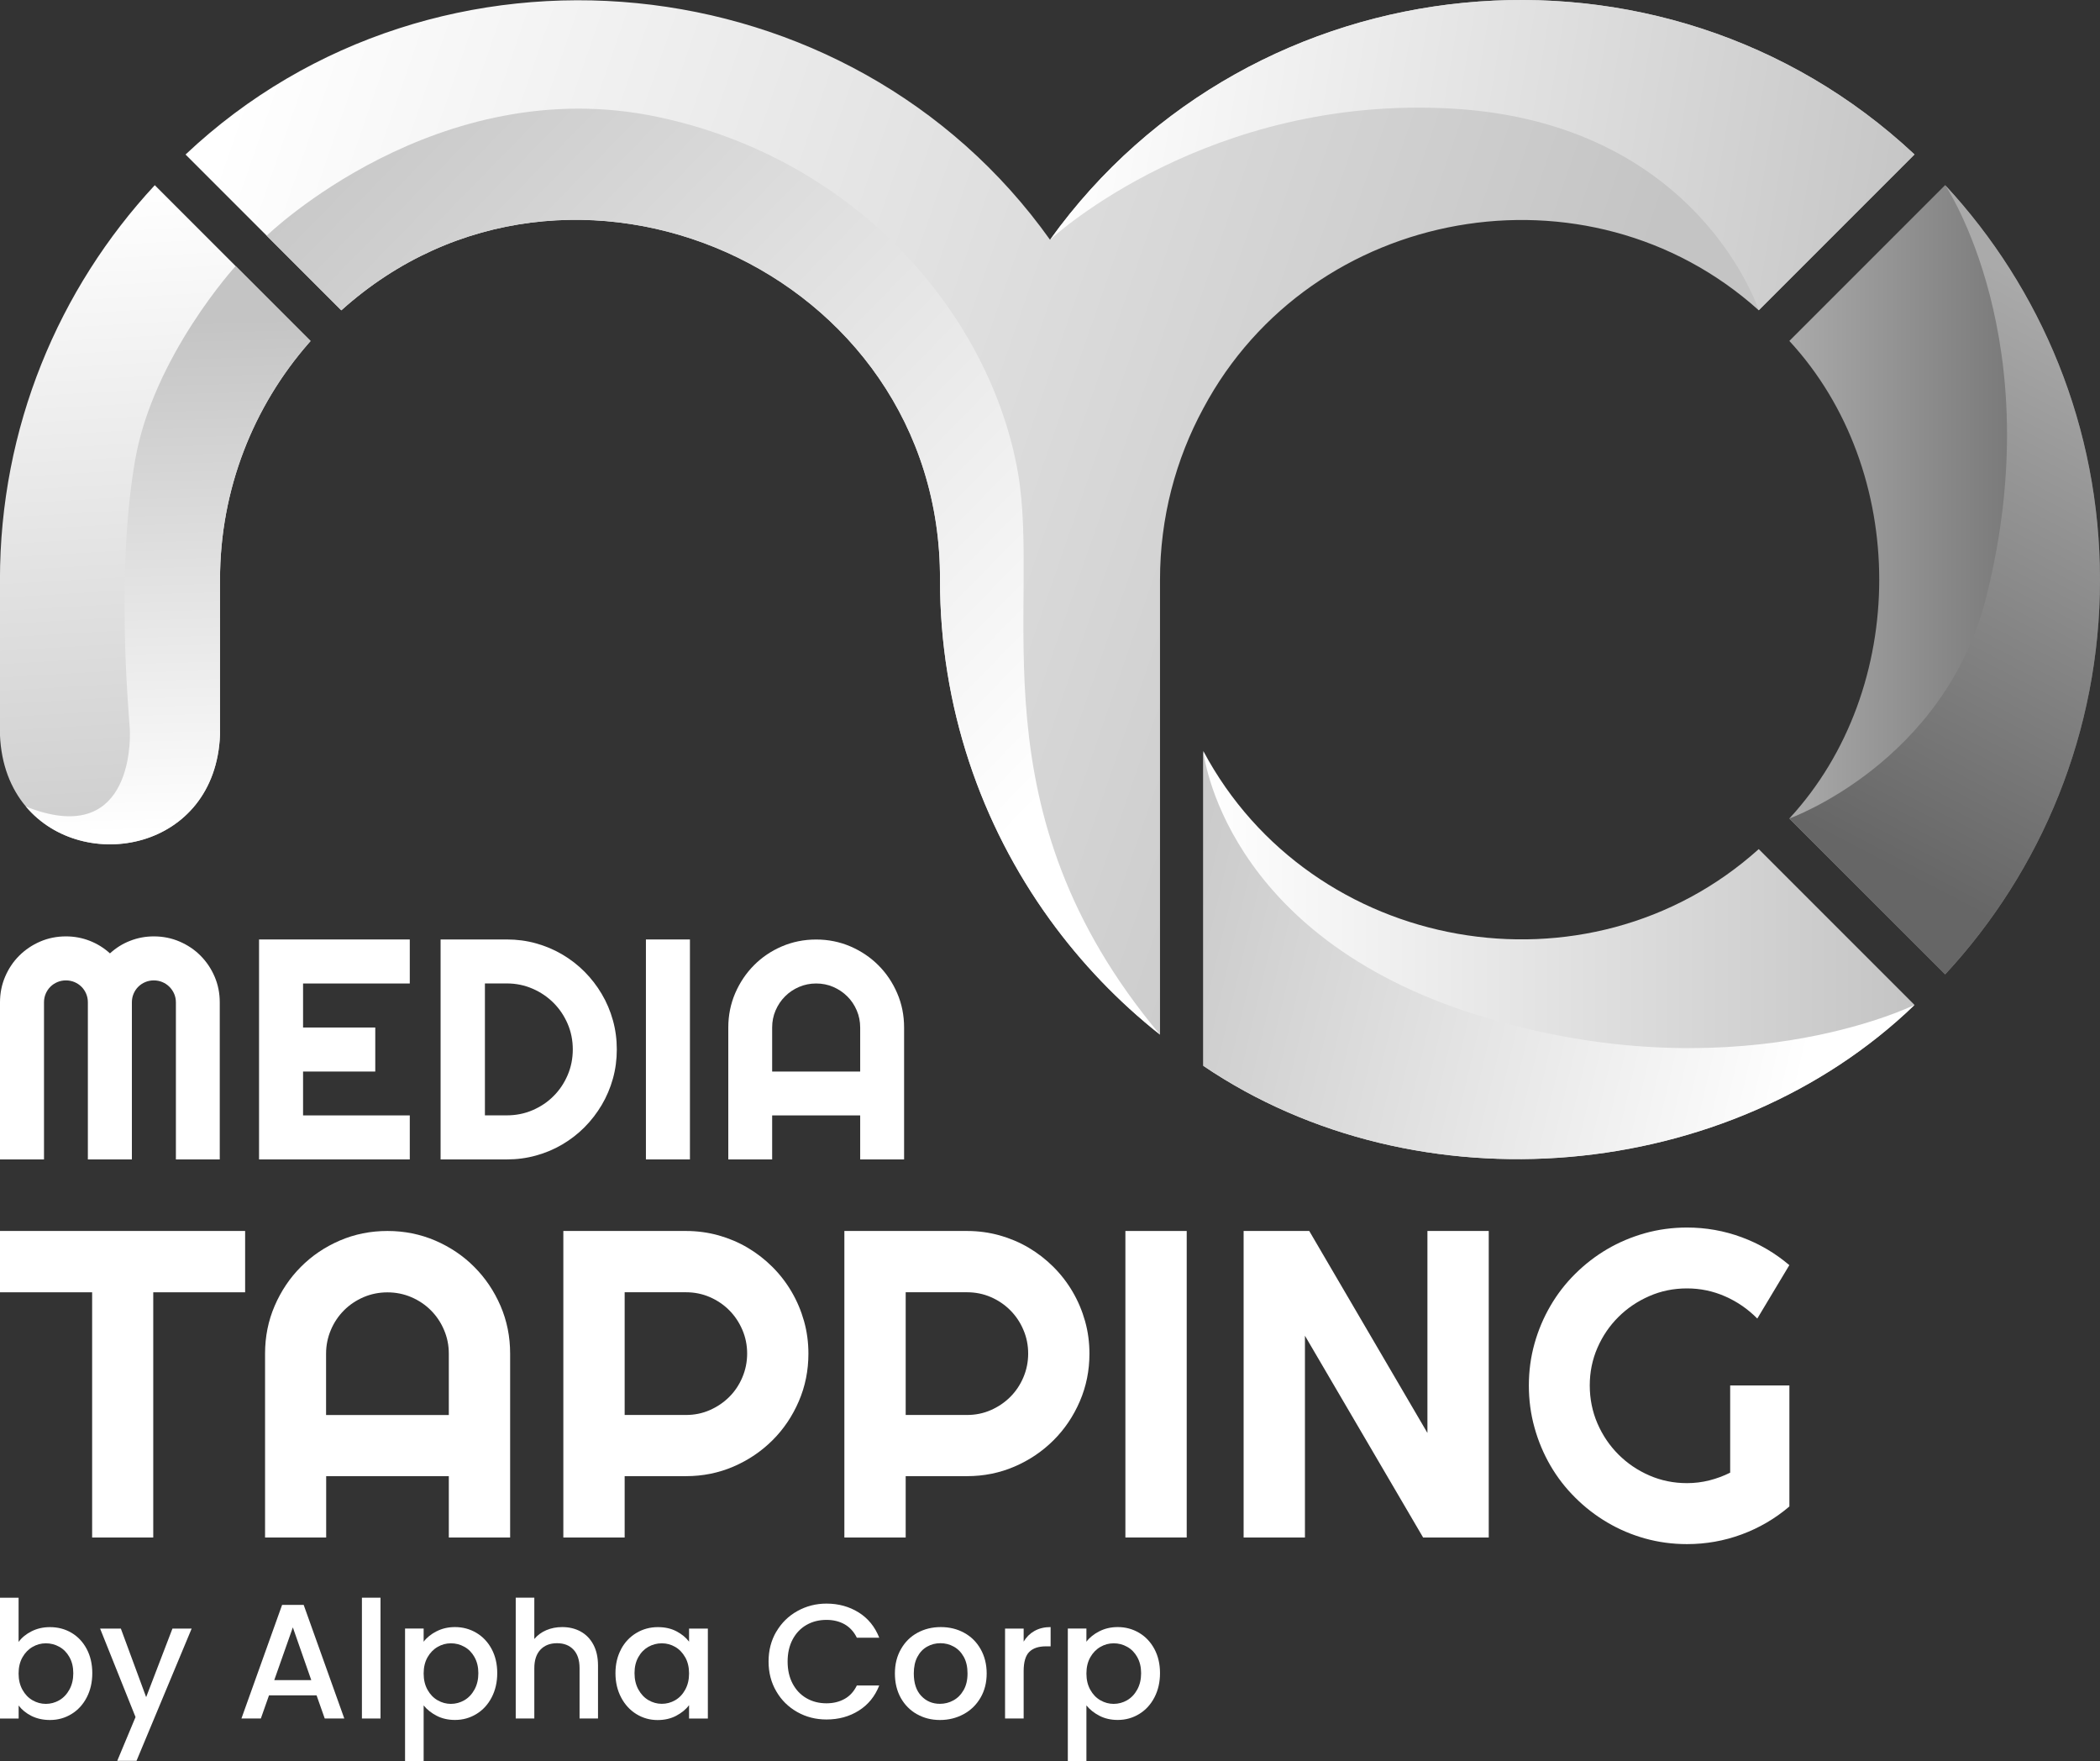 <svg xmlns="http://www.w3.org/2000/svg" xmlns:xlink="http://www.w3.org/1999/xlink" id="Layer_2" data-name="Layer 2" viewBox="0 0 408.9 342.88"><rect x="0" y="0" width="408.9" height="342.88" fill="#333333" stroke="none"/><defs><style>      .cls-1 {        fill: url(#linear-gradient);      }      .cls-1, .cls-2, .cls-3, .cls-4, .cls-5, .cls-6, .cls-7, .cls-8, .cls-9, .cls-10 {        stroke-width: 0px;      }      .cls-2 {        fill: url(#linear-gradient-6);      }      .cls-3 {        fill: url(#linear-gradient-5);      }      .cls-4 {        fill: #fff;      }      .cls-5 {        fill: url(#linear-gradient-2);      }      .cls-6 {        fill: url(#linear-gradient-7);      }      .cls-7 {        fill: url(#linear-gradient-3);      }      .cls-8 {        fill: url(#linear-gradient-9);      }      .cls-9 {        fill: url(#linear-gradient-8);      }      .cls-10 {        fill: url(#linear-gradient-4);      }    </style><linearGradient id="linear-gradient" x1="26.26" y1="35.76" x2="35.05" y2="188.18" gradientUnits="userSpaceOnUse"><stop offset="0" stop-color="#fff"></stop><stop offset="1" stop-color="#c4c4c4"></stop></linearGradient><linearGradient id="linear-gradient-2" x1="44.7" y1="22.66" x2="300.3" y2="110.98" xlink:href="#linear-gradient"></linearGradient><linearGradient id="linear-gradient-3" x1="234.31" y1="185.95" x2="372.78" y2="185.95" xlink:href="#linear-gradient"></linearGradient><linearGradient id="linear-gradient-4" x1="213.73" y1="145.22" x2="68.78" y2="3.54" xlink:href="#linear-gradient"></linearGradient><linearGradient id="linear-gradient-5" x1="34.08" y1="161.93" x2="31.48" y2="62.47" xlink:href="#linear-gradient"></linearGradient><linearGradient id="linear-gradient-6" x1="351.48" y1="207.87" x2="213.69" y2="175.49" xlink:href="#linear-gradient"></linearGradient><linearGradient id="linear-gradient-7" x1="207.14" y1="15.33" x2="375.61" y2="43.44" xlink:href="#linear-gradient"></linearGradient><linearGradient id="linear-gradient-8" x1="348.41" y1="112.86" x2="408.9" y2="112.86" gradientUnits="userSpaceOnUse"><stop offset="0" stop-color="#aaa"></stop><stop offset="1" stop-color="#666"></stop></linearGradient><linearGradient id="linear-gradient-9" x1="407.64" y1="61.69" x2="355.25" y2="162.47" xlink:href="#linear-gradient-8"></linearGradient></defs><g id="Logo_Tapping" data-name="Logo Tapping"><g><g><path class="cls-4" d="m29.84,299.31h-11.9v-47.73H0v-11.94h47.73v11.94h-17.89v47.73Z"></path><path class="cls-4" d="m99.33,299.31h-11.94v-11.94h-23.88v11.94h-11.9v-35.79c0-3.3.62-6.4,1.87-9.3s2.95-5.43,5.1-7.59c2.15-2.16,4.67-3.87,7.57-5.12,2.9-1.25,6-1.87,9.3-1.87s6.4.63,9.3,1.87c2.9,1.25,5.43,2.95,7.59,5.12,2.16,2.16,3.87,4.7,5.12,7.59,1.25,2.9,1.87,6,1.87,9.3v35.79Zm-11.94-23.84v-11.94c0-1.64-.31-3.18-.94-4.64-.62-1.46-1.48-2.73-2.56-3.81s-2.35-1.93-3.81-2.56c-1.46-.62-3-.93-4.64-.93s-3.18.31-4.64.93c-1.46.63-2.73,1.48-3.81,2.56-1.08,1.08-1.94,2.35-2.56,3.81-.62,1.46-.94,3-.94,4.64v11.94h23.88Z"></path><path class="cls-4" d="m121.63,299.31h-11.94v-59.67h23.89c2.19,0,4.3.29,6.32.85,2.02.57,3.92,1.37,5.68,2.41,1.76,1.04,3.37,2.29,4.83,3.75,1.46,1.46,2.7,3.07,3.74,4.85,1.04,1.78,1.84,3.68,2.41,5.7.57,2.03.85,4.13.85,6.33,0,3.27-.62,6.36-1.87,9.26-1.25,2.9-2.95,5.43-5.12,7.59s-4.69,3.87-7.59,5.12c-2.9,1.25-5.99,1.87-9.26,1.87h-11.94v11.94Zm0-47.73v23.88h11.94c1.64,0,3.18-.31,4.62-.94s2.7-1.48,3.79-2.56,1.94-2.35,2.56-3.81c.62-1.46.94-3,.94-4.64s-.31-3.18-.94-4.64-1.48-2.73-2.56-3.81-2.34-1.93-3.79-2.56c-1.44-.62-2.98-.93-4.62-.93h-11.94Z"></path><path class="cls-4" d="m176.35,299.31h-11.94v-59.67h23.89c2.19,0,4.3.29,6.32.85,2.02.57,3.92,1.37,5.68,2.41,1.76,1.04,3.37,2.29,4.83,3.75s2.7,3.07,3.74,4.85c1.04,1.78,1.84,3.68,2.41,5.7.57,2.03.85,4.13.85,6.33,0,3.27-.62,6.36-1.87,9.26-1.25,2.9-2.95,5.43-5.12,7.59-2.16,2.16-4.69,3.87-7.59,5.12-2.9,1.25-5.99,1.87-9.26,1.87h-11.94v11.94Zm0-47.73v23.88h11.94c1.64,0,3.18-.31,4.62-.94s2.7-1.48,3.79-2.56c1.08-1.08,1.94-2.35,2.56-3.81.62-1.46.94-3,.94-4.64s-.31-3.18-.94-4.64c-.62-1.46-1.48-2.73-2.56-3.81-1.08-1.08-2.34-1.93-3.79-2.56-1.44-.62-2.98-.93-4.62-.93h-11.94Z"></path><path class="cls-4" d="m231.07,299.31h-11.94v-59.67h11.94v59.67Z"></path><path class="cls-4" d="m289.87,299.31h-12.77l-23.01-39.28v39.28h-11.94v-59.67h12.78l23.01,39.32v-39.32h11.94v59.67Z"></path><path class="cls-4" d="m348.41,293.28c-2.77,2.36-5.87,4.17-9.28,5.43-3.41,1.26-6.96,1.89-10.65,1.89-2.83,0-5.56-.37-8.18-1.1-2.62-.73-5.07-1.78-7.34-3.12s-4.36-2.95-6.24-4.83c-1.89-1.87-3.5-3.95-4.83-6.24-1.33-2.29-2.37-4.75-3.1-7.39-.74-2.64-1.1-5.37-1.1-8.2s.37-5.55,1.1-8.16c.73-2.61,1.77-5.06,3.1-7.34,1.33-2.29,2.94-4.37,4.83-6.24,1.89-1.87,3.97-3.48,6.24-4.81,2.27-1.33,4.72-2.36,7.34-3.1,2.62-.73,5.35-1.1,8.18-1.1,3.69,0,7.24.63,10.65,1.89,3.41,1.26,6.5,3.07,9.28,5.43l-6.24,10.4c-1.8-1.83-3.88-3.27-6.24-4.31-2.36-1.04-4.84-1.56-7.45-1.56s-5.06.5-7.34,1.5c-2.29,1-4.29,2.35-6.01,4.06-1.72,1.71-3.08,3.7-4.08,5.99-1,2.29-1.5,4.74-1.5,7.34s.5,5.1,1.5,7.41c1,2.3,2.36,4.31,4.08,6.03,1.72,1.72,3.72,3.08,6.01,4.08,2.29,1,4.74,1.5,7.34,1.5,1.5,0,2.95-.18,4.37-.54,1.42-.36,2.76-.86,4.04-1.5v-16.98h11.53v23.55Z"></path></g><g><g><g><path class="cls-1" d="m60.48,66.37c-.11.12-.22.24-.32.37-10.78,12.32-17.32,28.45-17.32,46.12v30.2c-.9,22.54-26.64,27.21-37.79,13.96-2.9-3.44-4.82-8.1-5.06-13.97v-30.19c0-29.66,11.44-56.66,30.15-76.81l30.33,30.33Z"></path><path class="cls-5" d="m372.78,30.07l-30.33,30.33c-33.28-29.92-87.06-20.38-108.14,19.08-5.38,9.92-8.44,21.29-8.44,33.38v88.56c-8.13-6.43-15.34-13.97-21.42-22.36h0c-13.48-18.61-21.42-41.48-21.42-66.2.27-60.24-72.3-92.26-116.57-52.45l-30.33-30.33C84.94-15.97,165.55-7.98,204.45,46.67c0,0,0,0,.02-.02,39.39-54.86,119.2-62.56,168.31-16.58Z"></path><path class="cls-7" d="m372.78,195.65s0,0-.01,0c-36.11,34.77-96.71,40.11-138.46,11.84v-61.27c21.06,39.47,74.88,48.99,108.14,19.08,4.98,4.98,25.79,25.79,30.33,30.33Z"></path><path class="cls-10" d="m225.87,201.42c-8.13-6.43-15.34-13.97-21.42-22.36h0c-13.48-18.61-21.42-41.48-21.42-66.2.27-60.24-72.3-92.26-116.57-52.45l-14.53-14.53s33.23-32.23,76.22-23.1c39.29,8.34,64.71,39.02,70.03,69.07,4.66,26.3-9.03,65.8,27.69,109.57Z"></path><path class="cls-3" d="m60.48,66.37c-.11.12-.22.24-.32.37-10.78,12.32-17.32,28.45-17.32,46.12v30.2c-.9,22.54-26.64,27.21-37.79,13.96,20.13,8,20.43-11.8,20.22-15.18-.21-3.38-2.75-30.55,1.05-52.32,3.53-20.18,19.56-37.72,19.56-37.72l14.58,14.58Z"></path><path class="cls-2" d="m372.77,195.66c-36.11,34.77-96.71,40.11-138.46,11.84v-61.27s3.62,35.95,53.52,51.43c49.4,15.32,84.25-1.72,84.94-2.01Z"></path><path class="cls-6" d="m372.78,30.07l-30.33,30.33s-11.73-36.53-59.74-39.26c-47.29-2.69-77.35,24.69-78.23,25.51,39.39-54.86,119.2-62.56,168.31-16.58Z"></path></g><g><path class="cls-9" d="m408.9,112.86c0,29.66-11.44,56.66-30.15,76.82-3.72-3.72-9.69-9.69-15.6-15.6-5.6-5.6-11.16-11.16-14.74-14.74,23.34-25.25,23.34-67.73,0-92.97l30.33-30.33c18.71,20.16,30.15,47.15,30.15,76.82Z"></path><path class="cls-8" d="m408.9,112.86c0,29.66-11.44,56.66-30.15,76.82-3.72-3.72-9.69-9.69-15.6-15.6-5.6-5.6-11.16-11.16-14.74-14.74,0,0,30.24-10.79,38.38-43.27,12.44-49.67-8.04-80.04-8.04-80.04,18.71,20.16,30.15,47.15,30.15,76.82Z"></path></g></g><g><path class="cls-4" d="m42.79,225.71h-8.54v-30.58c0-.6-.12-1.15-.34-1.67-.23-.52-.54-.97-.93-1.36s-.84-.69-1.36-.91c-.52-.22-1.08-.33-1.67-.33s-1.15.11-1.67.33c-.52.22-.97.52-1.36.91s-.69.84-.91,1.36c-.22.52-.33,1.08-.33,1.67v30.58h-8.57v-30.58c0-.6-.11-1.15-.33-1.67-.22-.52-.52-.97-.91-1.36s-.84-.69-1.36-.91c-.52-.22-1.07-.33-1.67-.33s-1.15.11-1.67.33c-.52.22-.97.52-1.36.91s-.69.84-.91,1.36c-.22.52-.33,1.08-.33,1.67v30.58H0v-30.58c0-1.77.33-3.44,1-5,.67-1.56,1.58-2.93,2.75-4.09,1.17-1.16,2.53-2.08,4.09-2.75,1.56-.67,3.23-1,5-1,1.59,0,3.13.28,4.6.85,1.47.57,2.8,1.39,3.97,2.46,1.17-1.07,2.49-1.9,3.96-2.46,1.46-.57,2.99-.85,4.58-.85,1.77,0,3.44.33,5,1,1.56.67,2.93,1.58,4.09,2.75s2.08,2.53,2.75,4.09c.67,1.56,1,3.23,1,5v30.58Z"></path><path class="cls-4" d="m79.79,225.71h-29.35v-42.82h29.35v8.57h-20.78v8.57h14.06v8.57h-14.06v8.54h20.78v8.57Z"></path><path class="cls-4" d="m120.1,204.3c0,1.97-.25,3.87-.76,5.69-.51,1.82-1.23,3.52-2.17,5.11-.94,1.58-2.05,3.03-3.34,4.33-1.29,1.3-2.74,2.42-4.33,3.36s-3.3,1.66-5.12,2.16c-1.82.51-3.72.76-5.69.76h-12.9v-42.82h12.9c1.97,0,3.87.25,5.69.76,1.82.51,3.53,1.23,5.12,2.17s3.04,2.06,4.33,3.36c1.29,1.3,2.41,2.75,3.34,4.33.94,1.58,1.66,3.28,2.17,5.11.51,1.82.76,3.72.76,5.69Zm-8.57,0c0-1.77-.33-3.43-1-4.99-.67-1.55-1.58-2.91-2.75-4.08-1.16-1.16-2.53-2.09-4.09-2.76-1.56-.68-3.23-1.02-5-1.02h-4.27v25.68h4.27c1.77,0,3.44-.33,5-1,1.56-.67,2.93-1.58,4.09-2.75,1.17-1.16,2.08-2.53,2.75-4.09.67-1.56,1-3.23,1-5Z"></path><path class="cls-4" d="m134.34,225.71h-8.57v-42.82h8.57v42.82Z"></path><path class="cls-4" d="m176.06,225.71h-8.57v-8.57h-17.14v8.57h-8.54v-25.68c0-2.37.45-4.59,1.34-6.67.9-2.08,2.12-3.9,3.66-5.45,1.54-1.55,3.35-2.78,5.43-3.67s4.3-1.34,6.67-1.34,4.59.45,6.67,1.34c2.08.9,3.9,2.12,5.45,3.67,1.55,1.55,2.78,3.37,3.67,5.45.9,2.08,1.34,4.31,1.34,6.67v25.68Zm-8.57-17.11v-8.57c0-1.17-.22-2.28-.67-3.33-.45-1.05-1.06-1.96-1.84-2.73s-1.69-1.39-2.73-1.84c-1.04-.45-2.15-.67-3.33-.67s-2.28.22-3.33.67c-1.04.45-1.96,1.06-2.73,1.84-.78.78-1.39,1.69-1.84,2.73-.45,1.04-.67,2.15-.67,3.33v8.57h17.14Z"></path></g></g><g><path class="cls-4" d="m6.15,317.57c1.07-.54,2.26-.81,3.58-.81,1.55,0,2.95.37,4.2,1.11,1.25.74,2.24,1.8,2.96,3.16.72,1.37,1.08,2.93,1.08,4.69s-.36,3.33-1.08,4.72c-.72,1.39-1.71,2.47-2.97,3.24-1.26.77-2.65,1.16-4.18,1.16-1.36,0-2.56-.27-3.61-.79-1.05-.53-1.88-1.21-2.5-2.03v2.54H0v-23.52h3.62v8.61c.61-.85,1.46-1.54,2.53-2.08Zm7.37,5.02c-.5-.88-1.15-1.55-1.97-2-.82-.46-1.69-.68-2.62-.68s-1.78.23-2.59.7c-.82.47-1.47,1.15-1.97,2.03-.5.89-.75,1.94-.75,3.15s.25,2.26.75,3.16c.5.9,1.15,1.58,1.97,2.05.82.47,1.68.7,2.59.7s1.81-.24,2.62-.71c.82-.48,1.47-1.17,1.97-2.08.5-.91.75-1.97.75-3.18s-.25-2.25-.75-3.13Z"></path><path class="cls-4" d="m37.32,317.04l-10.74,25.75h-3.75l3.56-8.52-6.9-17.23h4.04l4.93,13.35,5.12-13.35h3.75Z"></path><path class="cls-4" d="m61.63,330.04h-9.25l-1.59,4.51h-3.78l7.92-22.12h4.2l7.91,22.12h-3.81l-1.59-4.51Zm-1.02-2.96l-3.59-10.27-3.62,10.27h7.22Z"></path><path class="cls-4" d="m74.09,311.03v23.52h-3.62v-23.52h3.62Z"></path><path class="cls-4" d="m85,317.58c1.06-.55,2.26-.83,3.59-.83,1.53,0,2.92.38,4.18,1.13,1.26.75,2.25,1.81,2.97,3.16.72,1.36,1.08,2.91,1.08,4.67s-.36,3.33-1.08,4.72c-.72,1.39-1.71,2.47-2.97,3.24-1.26.77-2.65,1.16-4.18,1.16-1.33,0-2.52-.27-3.56-.81-1.04-.54-1.89-1.21-2.54-2.02v10.87h-3.62v-25.84h3.62v2.57c.61-.81,1.45-1.48,2.51-2.03Zm7.39,5.01c-.5-.88-1.15-1.55-1.97-2-.82-.46-1.69-.68-2.62-.68s-1.78.23-2.59.7c-.82.47-1.47,1.15-1.97,2.03-.5.89-.75,1.94-.75,3.15s.25,2.26.75,3.16c.5.9,1.15,1.58,1.97,2.05.82.47,1.68.7,2.59.7s1.81-.24,2.62-.71c.82-.48,1.47-1.17,1.97-2.08.5-.91.75-1.97.75-3.18s-.25-2.25-.75-3.13Z"></path><path class="cls-4" d="m113.05,317.61c1.05.57,1.88,1.42,2.48,2.54.6,1.12.91,2.48.91,4.07v10.33h-3.59v-9.79c0-1.57-.39-2.77-1.18-3.61-.78-.84-1.85-1.26-3.21-1.26s-2.43.42-3.23,1.26c-.79.84-1.19,2.04-1.19,3.61v9.79h-3.62v-23.52h3.62v8.04c.61-.74,1.39-1.31,2.34-1.72.94-.4,1.98-.6,3.1-.6,1.33,0,2.53.29,3.58.86Z"></path><path class="cls-4" d="m120.93,321.05c.73-1.36,1.73-2.41,2.99-3.16s2.65-1.13,4.18-1.13c1.38,0,2.58.27,3.61.81,1.03.54,1.85,1.21,2.46,2.02v-2.54h3.66v17.51h-3.66v-2.61c-.61.83-1.45,1.51-2.51,2.07s-2.27.83-3.62.83c-1.5,0-2.88-.39-4.13-1.16-1.25-.77-2.24-1.85-2.97-3.24-.73-1.39-1.1-2.96-1.1-4.72s.37-3.32,1.1-4.67Zm12.49,1.59c-.5-.89-1.15-1.57-1.95-2.03-.81-.47-1.67-.7-2.61-.7s-1.8.23-2.61.68c-.81.46-1.46,1.12-1.95,2-.5.88-.75,1.92-.75,3.13s.25,2.27.75,3.18c.5.91,1.16,1.61,1.97,2.08s1.68.71,2.59.71,1.8-.23,2.61-.7c.81-.47,1.46-1.15,1.95-2.05.5-.9.75-1.95.75-3.16s-.25-2.26-.75-3.15Z"></path><path class="cls-4" d="m151.16,317.65c1.01-1.72,2.37-3.06,4.1-4.02s3.62-1.45,5.67-1.45c2.35,0,4.44.58,6.28,1.73,1.83,1.15,3.16,2.79,3.99,4.91h-4.36c-.57-1.16-1.37-2.03-2.38-2.61-1.02-.57-2.19-.86-3.53-.86-1.46,0-2.77.33-3.91.99-1.14.66-2.04,1.6-2.69,2.83s-.97,2.66-.97,4.29.32,3.06.97,4.29,1.54,2.18,2.69,2.84c1.15.67,2.45,1,3.91,1,1.33,0,2.51-.29,3.53-.86,1.02-.57,1.81-1.44,2.38-2.61h4.36c-.83,2.12-2.16,3.75-3.99,4.9s-3.92,1.72-6.28,1.72c-2.08,0-3.97-.48-5.69-1.45s-3.08-2.3-4.08-4.02c-1.01-1.72-1.51-3.66-1.51-5.82s.5-4.1,1.51-5.82Z"></path><path class="cls-4" d="m178.54,333.71c-1.33-.75-2.38-1.81-3.15-3.18-.76-1.37-1.14-2.95-1.14-4.75s.39-3.36,1.18-4.74c.78-1.38,1.85-2.44,3.21-3.18,1.36-.74,2.87-1.11,4.55-1.11s3.19.37,4.54,1.11c1.36.74,2.43,1.8,3.21,3.18.78,1.38,1.18,2.96,1.18,4.74s-.4,3.36-1.21,4.74c-.81,1.38-1.9,2.44-3.29,3.19-1.39.75-2.92,1.13-4.59,1.13s-3.15-.38-4.48-1.13Zm7.1-2.69c.81-.44,1.48-1.11,1.99-2,.51-.89.76-1.97.76-3.24s-.24-2.35-.73-3.23-1.13-1.54-1.94-1.99c-.81-.45-1.67-.67-2.61-.67s-1.8.22-2.59.67c-.79.44-1.43,1.11-1.89,1.99-.47.88-.7,1.95-.7,3.23,0,1.89.48,3.34,1.45,4.37s2.18,1.54,3.64,1.54c.93,0,1.81-.22,2.62-.67Z"></path><path class="cls-4" d="m201.44,317.5c.88-.5,1.92-.75,3.13-.75v3.75h-.92c-1.42,0-2.5.36-3.23,1.08-.73.72-1.1,1.97-1.1,3.75v9.22h-3.62v-17.51h3.62v2.54c.53-.89,1.23-1.58,2.11-2.08Z"></path><path class="cls-4" d="m214.05,317.58c1.06-.55,2.26-.83,3.59-.83,1.53,0,2.92.38,4.18,1.13,1.26.75,2.25,1.81,2.97,3.16.72,1.36,1.08,2.91,1.08,4.67s-.36,3.33-1.08,4.72c-.72,1.39-1.71,2.47-2.97,3.24-1.26.77-2.65,1.16-4.18,1.16-1.33,0-2.52-.27-3.56-.81-1.04-.54-1.89-1.21-2.54-2.02v10.87h-3.62v-25.84h3.62v2.57c.61-.81,1.45-1.48,2.51-2.03Zm7.39,5.01c-.5-.88-1.15-1.55-1.97-2-.82-.46-1.69-.68-2.62-.68s-1.78.23-2.59.7c-.82.47-1.47,1.15-1.97,2.03-.5.89-.75,1.94-.75,3.15s.25,2.26.75,3.16c.5.9,1.15,1.58,1.97,2.05.82.47,1.68.7,2.59.7s1.81-.24,2.62-.71c.82-.48,1.47-1.17,1.97-2.08.5-.91.75-1.97.75-3.18s-.25-2.25-.75-3.13Z"></path></g></g></g></svg>